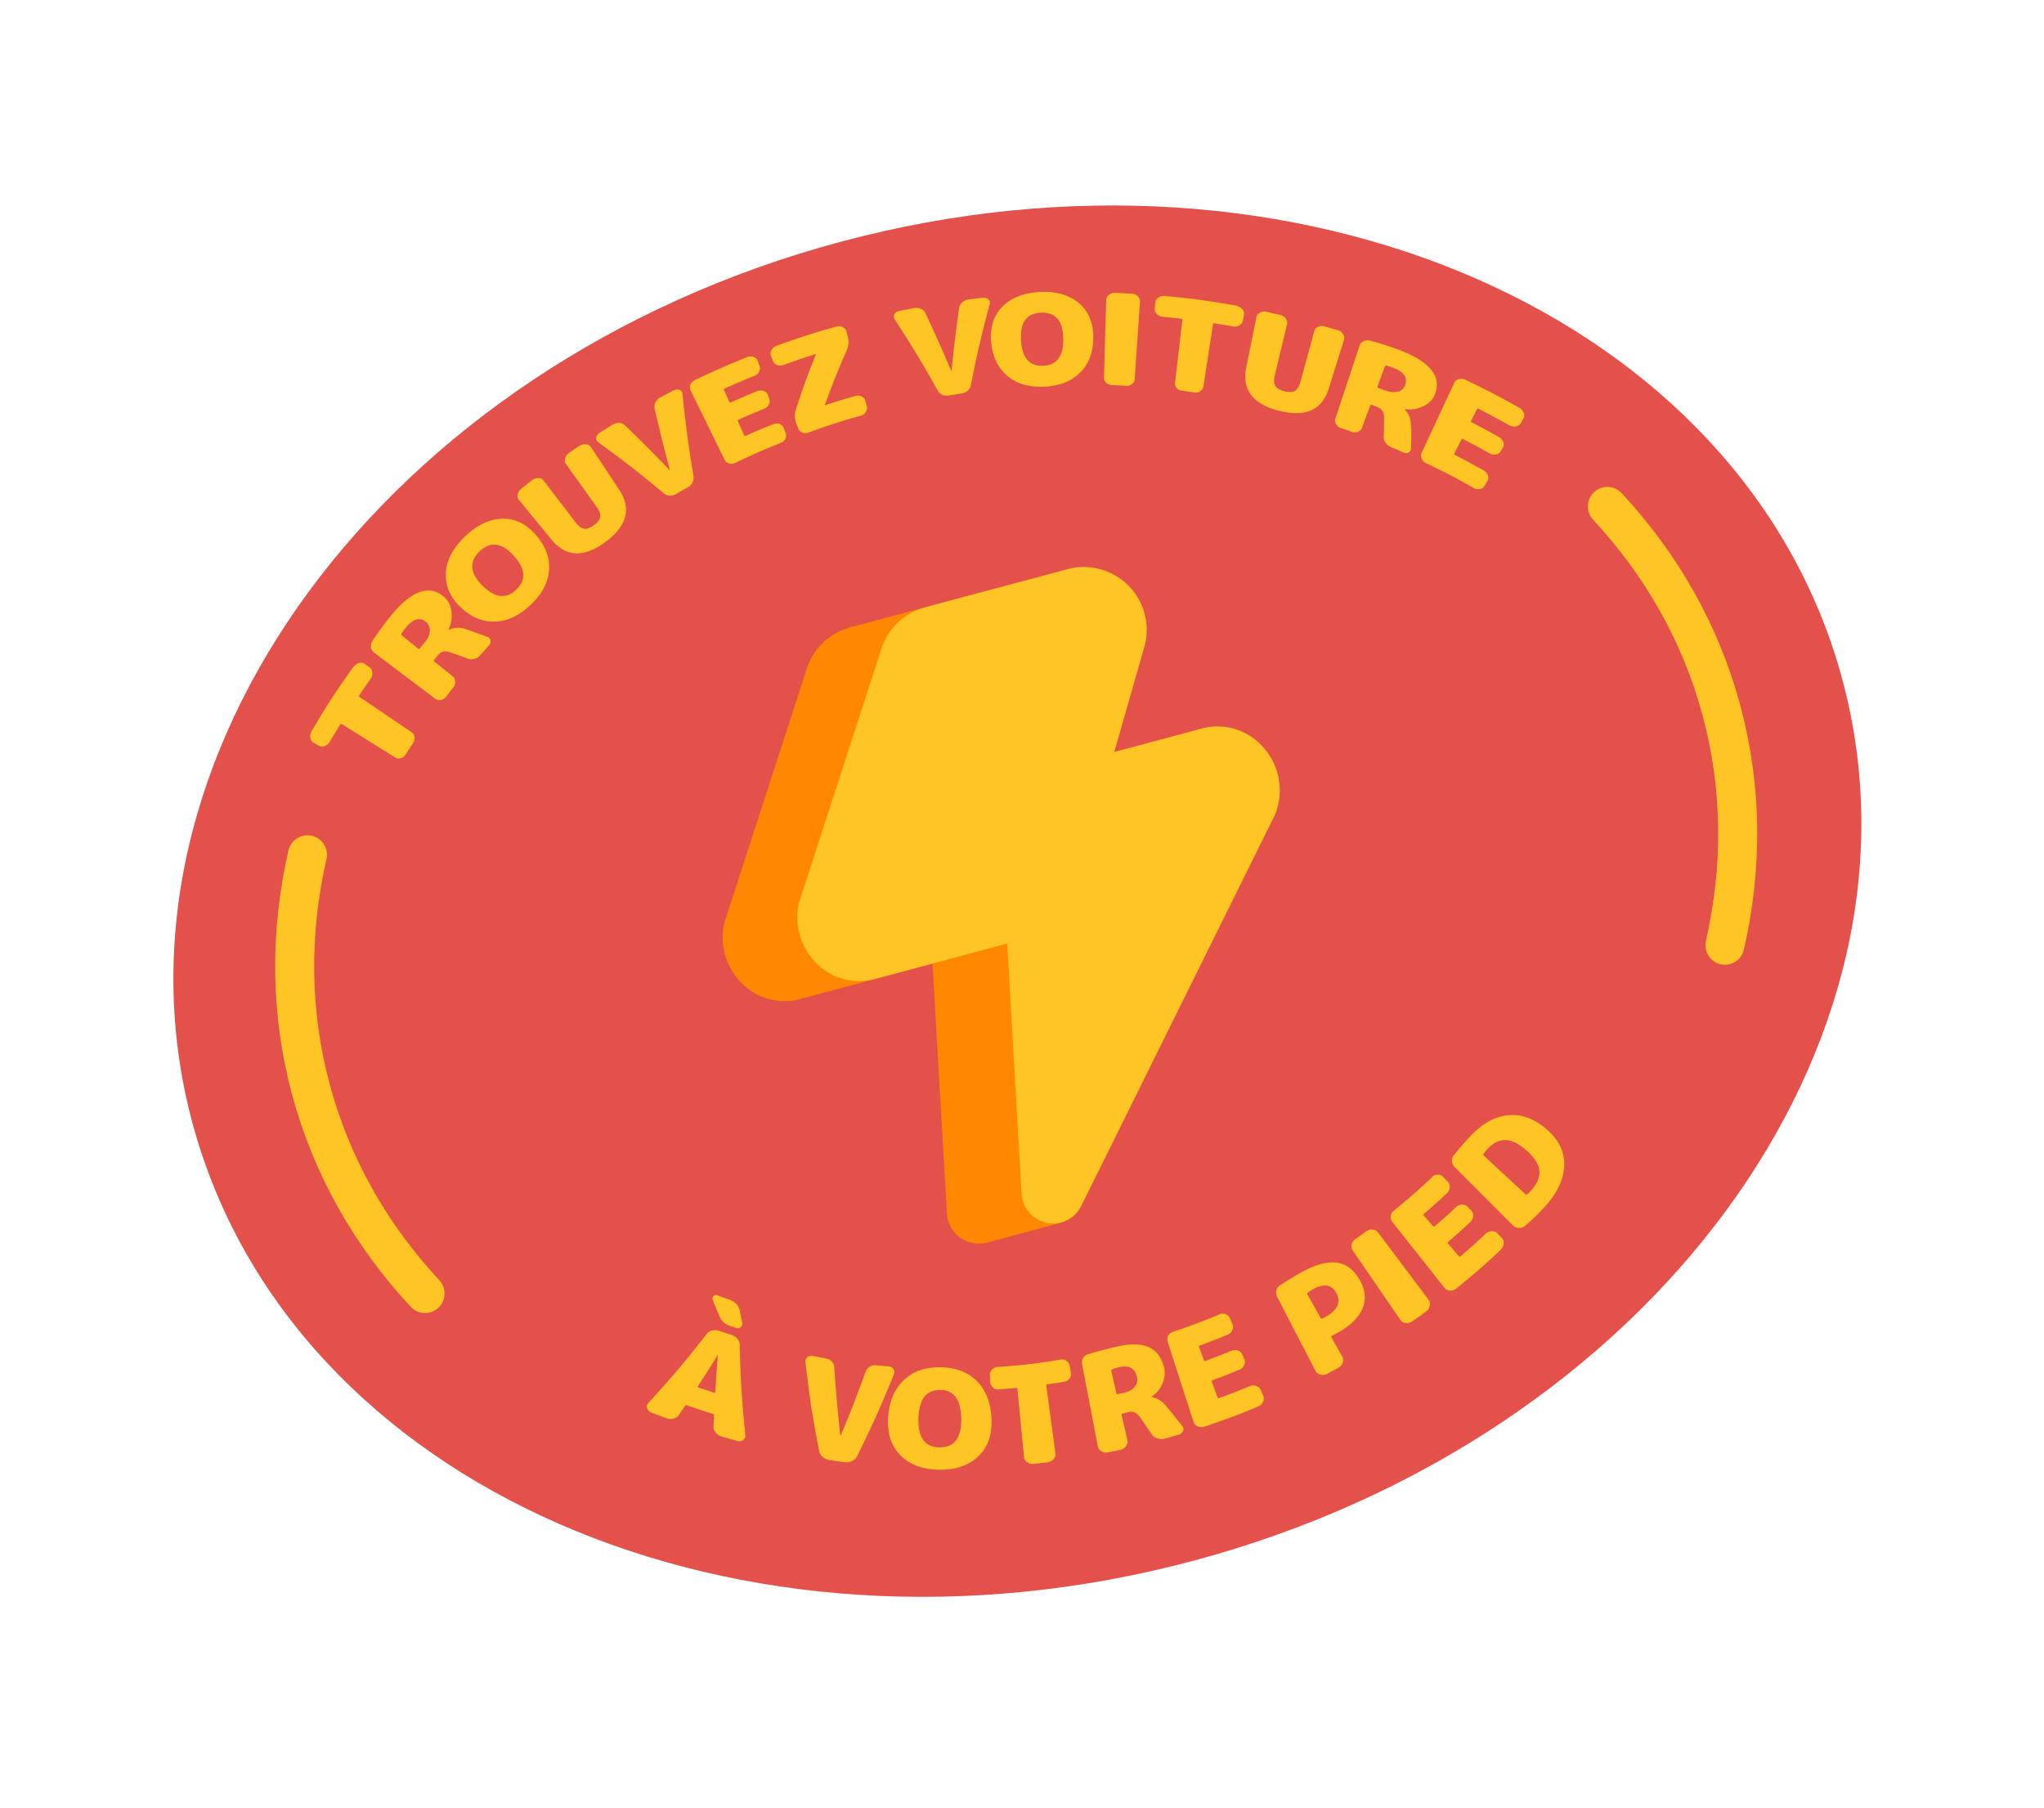 <svg xmlns="http://www.w3.org/2000/svg" width="173" height="153" fill="none"><g clip-path="url(#a)"><g filter="url(#b)"><path fill="#E4514A" d="M100.352 131.353c38.569-10.335 63.142-43.696 54.884-74.514-8.258-30.819-46.219-47.424-84.788-37.09-38.57 10.335-63.142 43.697-54.885 74.515 8.258 30.818 46.22 47.424 84.789 37.089Z"/></g><path fill="#FFC524" d="M62.607 113.856c.078 3.033.176 4.56.477 7.616a.425.425 0 0 1-.194.394.54.54 0 0 1-.49.068c-.513-.141-.77-.207-1.286-.359a1.076 1.076 0 0 1-.537-.342.736.736 0 0 1-.184-.531c.016-.367.027-.556.043-.922.004-.064-.028-.107-.097-.13a48.299 48.299 0 0 1-2.193-.727c-.08-.03-.126-.008-.154.041-.209.305-.313.457-.511.758-.102.162-.26.267-.473.324a1.002 1.002 0 0 1-.643-.045c-.484-.181-.735-.269-1.22-.46a.603.603 0 0 1-.366-.358c-.054-.161-.032-.312.08-.435 2.072-2.274 3.064-3.44 4.938-5.837a.83.83 0 0 1 .465-.311.945.945 0 0 1 .585.019c.444.15.658.217 1.1.358a.987.987 0 0 1 .471.329.861.861 0 0 1 .196.538l-.007.012Zm-.753-3.815c.193.062.347.176.49.324.134.15.224.333.267.529.08.413.124.619.216 1.039a.347.347 0 0 1-.13.366.346.346 0 0 1-.372.079c-.205-.069-.317-.101-.522-.17a1.414 1.414 0 0 1-.914-.822c-.23-.549-.346-.828-.557-1.383-.053-.12-.028-.22.06-.316.089-.096.188-.112.312-.073.459.167.688.25 1.154.405l-.004.022Zm-1.436 7.818s.054.006.08-.011c.03-.008.043-.033.038-.052.081-1.243.122-1.865.224-3.104l-.005-.019-.019.005a93.174 93.174 0 0 1-1.666 2.631.048.048 0 0 0-.004.063c.015.017.033.043.054.048.513.173.774.258 1.296.429l.002.01ZM75.237 115.628c.16.019.292.087.382.228.09.142.106.282.044.434-1.144 2.801-1.764 4.199-3.12 6.944a.89.89 0 0 1-.43.405c-.192.093-.4.128-.626.095-.515-.069-.773-.103-1.279-.175a1.125 1.125 0 0 1-.589-.266.84.84 0 0 1-.29-.502c-.58-3.013-.808-4.525-1.157-7.527a.452.452 0 0 1 .16-.406.491.491 0 0 1 .425-.114l1.144.212c.195.03.363.12.494.261.131.14.207.307.217.5.16 2.297.26 3.441.505 5.746 0 0 .002.009.024.014l.02-.005a109.28 109.28 0 0 0 2.106-5.389.869.869 0 0 1 .352-.426.8.8 0 0 1 .537-.123c.437.049.658.062 1.103.098l-.022-.004ZM76.534 116.76c.788-.728 1.797-1.061 3.05-1.055 1.258.015 2.253.37 3.03 1.104.779.743 1.22 1.774 1.301 3.119.081 1.345-.247 2.437-1.037 3.239-.79.801-1.917 1.228-3.36 1.211-1.444-.017-2.575-.449-3.355-1.275-.778-.817-1.092-1.913-.986-3.256.106-1.343.576-2.37 1.364-3.099l-.007.012Zm1.202 3.25c-.062 1.621.536 2.465 1.79 2.471 1.257.015 1.862-.82 1.832-2.437-.03-1.618-.625-2.411-1.787-2.42-1.162-.01-1.772.765-1.835 2.386ZM89.77 115.046a.629.629 0 0 1 .487.118.653.653 0 0 1 .28.422c.042.237.06.346.104.583a.65.65 0 0 1-.118.487.639.639 0 0 1-.435.272c-.575.092-.863.138-1.442.221-.067.018-.1.047-.092.118.312 2.287.465 3.436.778 5.723a.566.566 0 0 1-.16.488.779.779 0 0 1-.487.265c-.482.057-.722.09-1.216.14a.705.705 0 0 1-.536-.147.604.604 0 0 1-.262-.437l-.558-5.751c-.008-.07-.047-.101-.118-.093a70.1 70.1 0 0 1-1.458.122.638.638 0 0 1-.488-.159.633.633 0 0 1-.233-.445c-.011-.235-.023-.357-.034-.592a.634.634 0 0 1 .174-.471.634.634 0 0 1 .457-.226c2.164-.155 3.239-.277 5.37-.631l-.013-.007ZM98.918 119.241c.453.572.686.862 1.149 1.432a.38.38 0 0 1 .06.418.54.54 0 0 1-.36.314c-.462.134-.69.206-1.154.33-.223.06-.441.056-.643-.004a.847.847 0 0 1-.474-.338c-.385-.549-.575-.83-.95-1.382-.157-.237-.325-.399-.488-.469-.167-.08-.366-.089-.59-.039a7.27 7.27 0 0 1-.447.11c-.068.018-.099.057-.09.127l.49 2.136c.046.174-.002.342-.116.497-.111.164-.272.259-.475.314-.42.092-.626.136-1.05.219a.756.756 0 0 1-.551-.091.605.605 0 0 1-.308-.414c-.537-2.776-.795-4.166-1.335-6.951a.718.718 0 0 1 .089-.521.703.703 0 0 1 .4-.324 45.55 45.55 0 0 1 2.298-.616c2.244-.55 3.598-.095 4.106 1.57.147.468.128.939-.06 1.435a2.41 2.41 0 0 1-.953 1.197s-.01.003-.007.012c.005.02.005.02.015.017.275.061.52.161.735.31.216.15.443.379.696.704l.013.007Zm-3.728-1.392c.408-.099.704-.272.884-.527.18-.255.228-.538.14-.866-.189-.705-.7-.951-1.555-.743-.193.052-.377.101-.526.162-.065.028-.09.086-.075.144.17.752.261 1.131.432 1.883.018.067.057.098.135.077.222-.059.33-.078.555-.128l.01-.002ZM103.227 111.213a.67.67 0 0 1 .507-.002.619.619 0 0 1 .362.348c.084.195.132.296.215.492a.594.594 0 0 1-.009.509.64.64 0 0 1-.367.368c-.939.396-1.419.577-2.378.937-.068.018-.096.067-.071.123.163.453.242.67.414 1.121.018.067.074.083.139.056a64.85 64.85 0 0 0 2.213-.862.704.704 0 0 1 .526-.007.581.581 0 0 1 .372.346c.061.149.103.231.164.38a.602.602 0 0 1-.018.512.676.676 0 0 1-.387.373c-.905.367-1.354.549-2.267.887-.078.021-.096.067-.081.125.196.538.298.801.493 1.338.019.068.075.084.149.054a51.313 51.313 0 0 0 2.567-1.009.74.74 0 0 1 .555-.014c.183.065.316.174.382.343.083.195.131.296.214.491.076.166.059.336-.028.515a.778.778 0 0 1-.413.39c-1.787.748-2.701 1.086-4.534 1.701a.758.758 0 0 1-.565-.024.581.581 0 0 1-.358-.37c-.883-2.714-1.32-4.077-2.193-6.794a.682.682 0 0 1 .042-.498.63.63 0 0 1 .378-.329c1.606-.534 2.404-.841 3.97-1.488l.007-.012ZM109.966 107.771c2.29-1.307 3.898-1.293 4.951.278.569.852.739 1.676.478 2.481-.263.795-.935 1.534-2.018 2.166-.161.095-.38.205-.635.336-.062.037-.081.084-.056.139.373.656.553.98.925 1.636a.607.607 0 0 1 .033.509.79.79 0 0 1-.371.431l-.95.513c-.18.1-.371.12-.561.068-.19-.053-.33-.15-.413-.304-1.303-2.508-1.953-3.773-3.256-6.281a.754.754 0 0 1-.06-.532.672.672 0 0 1 .298-.432 33.329 33.329 0 0 1 1.625-1.005l.01-.003Zm2.35 3.594c.466-.27.764-.587.899-.934.125-.344.08-.705-.142-1.07-.424-.694-1.092-.753-2.024-.213a2.318 2.318 0 0 0-.367.253c-.05.045-.056.098-.019.161.448.78.668 1.177 1.105 1.96.035.053.082.072.149.054.169-.066.32-.158.409-.213l-.01.002ZM115.701 104.174a.646.646 0 0 1 .495-.122.65.65 0 0 1 .438.245c1.72 2.283 2.573 3.42 4.283 5.706a.575.575 0 0 1 .093.503.77.77 0 0 1-.317.478c-.457.34-.692.507-1.155.827a.801.801 0 0 1-.551.148.578.578 0 0 1-.45-.252c-1.614-2.353-2.427-3.532-4.041-5.885a.621.621 0 0 1-.1-.491.688.688 0 0 1 .276-.436c.41-.286.609-.432 1.016-.728l.013.007ZM121.212 99.592a.646.646 0 0 1 .48-.18.604.604 0 0 1 .466.195c.146.158.217.232.373.387a.608.608 0 0 1 .171.482.694.694 0 0 1-.223.484 50.664 50.664 0 0 1-1.952 1.755c-.06.048-.066.101-.024.142.314.361.467.547.781.908.045.05.098.057.156 0a49.957 49.957 0 0 0 1.811-1.624.724.724 0 0 1 .506-.198.64.64 0 0 1 .474.184c.116.124.173.181.289.305a.573.573 0 0 1 .161.485.824.824 0 0 1-.239.499 58.074 58.074 0 0 1-1.862 1.669c-.06.047-.066.1-.034.143.374.428.557.648.93 1.076.045.051.098.057.156 0a55.24 55.24 0 0 0 2.102-1.888.778.778 0 0 1 .521-.223.564.564 0 0 1 .483.181c.146.158.217.232.373.387.128.131.172.296.154.497a.802.802 0 0 1-.256.514c-1.447 1.361-2.205 2.009-3.734 3.257a.807.807 0 0 1-.54.187.598.598 0 0 1-.463-.218c-1.769-2.239-2.659-3.356-4.428-5.595a.643.643 0 0 1-.132-.492.637.637 0 0 1 .242-.448c1.345-1.085 1.997-1.664 3.273-2.855l-.015-.016ZM124.354 96.254c.977-1.069 1.983-1.68 3.077-1.849 1.093-.169 2.178.13 3.215.95 1.138.886 1.738 1.926 1.746 3.115.01 1.198-.527 2.439-1.642 3.649a19.372 19.372 0 0 1-1.618 1.572.818.818 0 0 1-.552.221.671.671 0 0 1-.508-.196c-1.981-1.985-2.973-2.982-4.964-4.964a.744.744 0 0 1-.214-.491.688.688 0 0 1 .164-.51c.427-.529.853-1.026 1.287-1.494l.009-.003Zm5.264 4.46c.512-.562.733-1.128.665-1.69-.067-.561-.47-1.137-1.184-1.753-.645-.552-1.231-.809-1.755-.793-.523.016-1.021.284-1.493.804a2.683 2.683 0 0 0-.285.366c-.037.052-.032.112.02.15l3.511 3.252c.054.048.108.054.168.007.119-.094.241-.22.363-.346l-.01.003Z"/><path fill="#F80" d="M82.28 105.178a2.647 2.647 0 0 0 2.918-1.434l16.373-33.054a5.426 5.426 0 0 0-.93-5.714 5.112 5.112 0 0 0-5.192-1.642l-7.457 1.998 2.54-8.87a5.314 5.314 0 0 0-3.656-6.578 5.288 5.288 0 0 0-2.844-.025l-12.064 3.233a5.317 5.317 0 0 0-3.682 3.492L61.29 78.15c-.4 1.867.19 3.8 1.558 5.12a5.088 5.088 0 0 0 4.846 1.28l11.234-3.01 1.22 21.166a2.657 2.657 0 0 0 2.13 2.462l.002.01Z"/><path fill="#F80" d="m89.632 103.519-6.318 1.693.677-6.942 4.11-1.505 1.53 6.754Z"/><path fill="#FFC524" d="M88.597 103.485a2.647 2.647 0 0 0 2.918-1.434l16.373-33.054a5.425 5.425 0 0 0-.931-5.714 5.112 5.112 0 0 0-5.192-1.642l-7.457 1.998 2.541-8.87a5.314 5.314 0 0 0-3.657-6.577 5.288 5.288 0 0 0-2.843-.025L78.284 51.4a5.317 5.317 0 0 0-3.681 3.491l-6.997 21.566c-.4 1.867.19 3.8 1.559 5.121a5.088 5.088 0 0 0 4.846 1.28l11.234-3.01 1.22 21.165a2.659 2.659 0 0 0 2.13 2.463l.002.009ZM29.913 56.45a.909.909 0 0 1 .468-.342c.193-.051.353-.032.483.067.18.128.268.188.438.318.13.1.2.246.21.44a.824.824 0 0 1-.165.542c-.374.535-.561.802-.933 1.347-.045.064-.042.115.01.153a1247.84 1247.84 0 0 1 4.414 2.99.565.565 0 0 1 .245.41.73.73 0 0 1-.123.509c-.25.378-.376.566-.624.954a.691.691 0 0 1-.412.317c-.174.047-.332.037-.469-.05a1316.795 1316.795 0 0 0-4.525-2.825c-.052-.038-.107-.013-.143.048-.347.56-.519.844-.861 1.422a.826.826 0 0 1-.438.376c-.188.071-.343.071-.49-.014l-.478-.275c-.146-.085-.224-.22-.256-.418a.908.908 0 0 1 .126-.572c1.325-2.24 2.03-3.319 3.511-5.403l.012.007ZM39.678 53.327c.642.232.962.343 1.594.578.14.055.228.156.248.306a.493.493 0 0 1-.139.41c-.295.327-.438.49-.733.817a.957.957 0 0 1-.495.32.84.84 0 0 1-.54-.011 57.848 57.848 0 0 0-1.458-.531c-.251-.088-.465-.114-.632-.08-.167.035-.332.152-.48.336l-.287.357c-.047.054-.044.105-.002.145.622.507.94.763 1.571 1.267.13.1.191.249.2.433a.748.748 0 0 1-.157.498c-.247.314-.364.46-.608.784a.693.693 0 0 1-.444.274.56.56 0 0 1-.47-.091c-2.079-1.576-3.128-2.361-5.216-3.935a.625.625 0 0 1-.233-.444.835.835 0 0 1 .15-.558c.495-.744 1.04-1.49 1.659-2.236 1.728-2.088 3.254-2.497 4.424-1.413.33.305.522.71.584 1.21.061.501-.022 1-.24 1.503l.006.02c.002.01.022.004.022.004.26-.111.514-.169.763-.163.25.005.545.061.91.19l.003.01Zm-3.751 1.068c.283-.335.432-.665.454-.97a.909.909 0 0 0-.311-.777c-.512-.442-1.095-.297-1.71.458a5.39 5.39 0 0 0-.365.492c-.045.063-.04.124.015.172l1.39 1.128c.05.038.1.025.144-.038.147-.185.226-.278.373-.463l.01-.002ZM37.728 48.519c.059-1.093.611-2.162 1.662-3.148 1.048-.995 2.129-1.482 3.218-1.473 1.087-.001 2.02.504 2.824 1.459.804.954 1.134 1.953 1.028 2.986-.107 1.032-.622 1.967-1.556 2.85-.933.88-1.893 1.355-2.935 1.407-1.043.051-2.022-.318-2.933-1.17-.912-.854-1.358-1.822-1.296-2.904l-.012-.008Zm3.103 1.032c1.06 1.061 1.998 1.162 2.858.352.86-.81.803-1.758-.199-2.867-1-1.108-1.97-1.252-2.888-.385-.917.867-.83 1.848.231 2.91l-.002-.01ZM49.054 37.74a.8.8 0 0 1 .532-.143.574.574 0 0 1 .423.229c.953 1.432 1.426 2.154 2.38 3.586.554.835.713 1.62.507 2.359-.206.738-.757 1.425-1.646 2.087-.898.665-1.713.987-2.484.966-.772-.02-1.477-.412-2.109-1.185-1.092-1.332-1.644-2.002-2.736-3.335-.107-.127-.139-.284-.096-.471a.803.803 0 0 1 .298-.474c.357-.292.546-.436.915-.72a.834.834 0 0 1 .53-.184c.187.001.34.074.438.203 1.084 1.418 1.627 2.132 2.71 3.55.254.325.5.508.735.538.236.03.508-.074.82-.303.311-.228.487-.461.529-.69.04-.239-.057-.523-.303-.861-1.04-1.45-1.558-2.181-2.599-3.631-.096-.13-.118-.29-.066-.48a.787.787 0 0 1 .325-.449c.357-.25.542-.373.909-.626l-.012.034ZM57.046 33.03a.56.56 0 0 1 .468-.032c.151.063.23.166.25.316.293 2.831.481 4.23.935 7.007a.833.833 0 0 1-.097.523.905.905 0 0 1-.392.395c-.396.22-.584.332-.968.56a1.1 1.1 0 0 1-.55.147.804.804 0 0 1-.496-.188c-2.16-1.803-3.283-2.672-5.587-4.352a.362.362 0 0 1-.142-.377.588.588 0 0 1 .267-.392c.435-.272.646-.411 1.09-.686.188-.112.38-.164.58-.155a.69.69 0 0 1 .488.2 113.073 113.073 0 0 1 3.778 3.782l.029-.008s.01-.003-.003-.01a120.065 120.065 0 0 1-1.29-5.203c-.047-.174-.011-.35.085-.53a.988.988 0 0 1 .437-.418c.435-.23.654-.34 1.09-.57l.028-.009ZM63.2 30.222a.834.834 0 0 1 .553-.024c.18.055.303.167.364.317l.175.46c.06.15.042.31-.048.479a.74.74 0 0 1-.401.356 60.02 60.02 0 0 0-2.5 1.063c-.075.03-.093.077-.07.123.178.397.264.602.445 1.008.026.056.072.074.147.044a65.331 65.331 0 0 1 2.22-.947.79.79 0 0 1 .534-.019c.18.056.294.17.354.32.058.14.089.214.137.356a.54.54 0 0 1-.038.476.694.694 0 0 1-.382.351c-.877.36-1.315.539-2.175.925-.065.027-.084.074-.07.122.211.482.317.722.539 1.201.025.056.071.074.136.047a54.835 54.835 0 0 1 2.354-.993.696.696 0 0 1 .504-.011.568.568 0 0 1 .345.321l.175.46c.06.15.051.308-.028.474a.638.638 0 0 1-.366.336c-1.578.64-2.358.974-3.898 1.718a.703.703 0 0 1-.497.04.563.563 0 0 1-.369-.295c-1.16-2.36-1.738-3.551-2.898-5.911a.544.544 0 0 1 .006-.478.73.73 0 0 1 .394-.385 62.053 62.053 0 0 1 4.354-1.912l.004-.022ZM70.759 27.638a.803.803 0 0 1 .549.04c.175.076.28.193.323.358l.127.473c.106.396.074.777-.102 1.166a60.813 60.813 0 0 0-1.834 4.591l.003.01.002.01s.003.01.013.006a48.699 48.699 0 0 1 2.584-.785.717.717 0 0 1 .51.05c.167.079.261.199.305.363l.127.473a.548.548 0 0 1-.082.467.728.728 0 0 1-.395.303 56.94 56.94 0 0 0-4.488 1.45.683.683 0 0 1-.5-.01.587.587 0 0 1-.337-.334l-.175-.46a1.699 1.699 0 0 1-.022-1.164c.606-1.871.947-2.801 1.692-4.657l-.003-.01-.002-.01s-.003-.01-.013-.006a55.296 55.296 0 0 0-2.723.926.737.737 0 0 1-.538 0c-.173-.068-.294-.17-.357-.33l-.175-.46c-.061-.15-.042-.31.057-.481a.831.831 0 0 1 .423-.352 61.489 61.489 0 0 1 5.004-1.61l.027-.017ZM83.2 25.194a.552.552 0 0 1 .45.138.365.365 0 0 1 .123.382c-.732 2.753-1.056 4.134-1.601 6.889a.803.803 0 0 1-.272.456.92.92 0 0 1-.495.236c-.438.066-.666.106-1.104.171a.932.932 0 0 1-.556-.068.78.78 0 0 1-.385-.353c-1.373-2.458-2.111-3.668-3.65-6.05a.382.382 0 0 1-.005-.403.527.527 0 0 1 .384-.269c.5-.103.747-.148 1.248-.251a1.06 1.06 0 0 1 .595.058.685.685 0 0 1 .387.362c.913 1.94 1.34 2.912 2.187 4.88 0 0 .003.01.022.004l.01-.002c.216-2.129.344-3.198.643-5.328a.78.78 0 0 1 .269-.466.987.987 0 0 1 .546-.24c.482-.056.731-.091 1.213-.148l-.01.002ZM84.792 26c.734-.777 1.826-1.224 3.236-1.292 1.41-.067 2.527.275 3.34.99.813.713 1.19 1.7 1.163 2.949-.018 1.247-.419 2.224-1.161 2.93-.74.716-1.728 1.084-2.986 1.142-1.258.058-2.275-.219-3.069-.865-.794-.647-1.28-1.572-1.415-2.81-.135-1.237.151-2.256.892-3.044Zm1.624 2.815c.1 1.495.733 2.195 1.887 2.135 1.156-.051 1.72-.803 1.69-2.306-.03-1.504-.66-2.236-1.89-2.186-1.226.06-1.79.853-1.68 2.345l-.007.012ZM95.78 24.857c.2.009.376.086.514.214a.556.556 0 0 1 .192.446c-.177 2.625-.269 3.944-.445 6.569a.53.53 0 0 1-.231.414.666.666 0 0 1-.478.148c-.495-.033-.745-.038-1.238-.061a.723.723 0 0 1-.467-.196.564.564 0 0 1-.189-.436c.072-2.628.11-3.953.193-6.584.007-.168.084-.302.228-.424a.8.8 0 0 1 .526-.161c.553.017.828.037 1.384.064l.012.007ZM104.662 25.893a.84.84 0 0 1 .487.273c.121.144.172.296.144.459-.036.216-.061.316-.105.535-.029.163-.132.284-.292.379a.76.76 0 0 1-.547.084 44.931 44.931 0 0 0-1.55-.257c-.075-.011-.121.011-.134.077l-.814 5.27a.57.57 0 0 1-.258.39.667.667 0 0 1-.488.11c-.43-.06-.644-.086-1.075-.147a.634.634 0 0 1-.435-.235.555.555 0 0 1-.141-.449c.25-2.117.37-3.174.619-5.3.004-.064-.026-.097-.101-.108a62.88 62.88 0 0 0-1.556-.163.802.802 0 0 1-.496-.23c-.14-.138-.199-.277-.182-.447a7.71 7.71 0 0 1 .051-.542.574.574 0 0 1 .253-.41.83.83 0 0 1 .544-.135c2.432.229 3.657.397 6.08.825l-.004.021ZM113.21 27.93a.866.866 0 0 1 .462.332c.104.159.136.316.085.474-.511 1.649-.769 2.463-1.279 4.111-.295.95-.811 1.574-1.526 1.88-.715.305-1.606.305-2.704.03-1.089-.277-1.868-.71-2.341-1.319-.474-.608-.626-1.406-.421-2.382.345-1.687.513-2.529.855-4.225.029-.163.131-.284.305-.372a.762.762 0 0 1 .552-.065c.46.094.681.149 1.144.253.2.05.359.142.473.297.114.156.156.31.124.464-.414 1.736-.625 2.61-1.04 4.347-.1.4-.08.705.047.91.127.203.384.352.762.447.377.096.676.088.882-.03.207-.117.365-.376.477-.769.471-1.72.706-2.58 1.175-4.31a.508.508 0 0 1 .331-.348.774.774 0 0 1 .562-.027c.436.122.651.188 1.078.312l-.003-.01ZM119.458 36.257c-.003.684-.014 1.029-.029 1.706a.354.354 0 0 1-.213.326.477.477 0 0 1-.446-.005c-.411-.18-.611-.27-1.019-.441a1.05 1.05 0 0 1-.472-.37.775.775 0 0 1-.159-.517c.021-.617.02-.927.029-1.55.001-.27-.034-.478-.136-.627a.918.918 0 0 0-.467-.35l-.427-.166c-.069-.023-.117-.01-.143.049-.283.759-.42 1.137-.703 1.896a.573.573 0 0 1-.346.331.693.693 0 0 1-.517.004c-.366-.13-.551-.204-.924-.322a.719.719 0 0 1-.399-.327.545.545 0 0 1-.063-.47c.826-2.478 1.23-3.715 2.057-6.194a.58.58 0 0 1 .338-.36.804.804 0 0 1 .569-.038c.848.228 1.731.51 2.632.858 2.53.979 3.445 2.307 2.79 3.766-.18.41-.512.717-.972.934-.459.216-.965.3-1.519.241l-.019.005a.23.23 0 0 0 .005.02c.19.207.323.43.407.667.084.236.116.549.112.922l.034.012Zm-2.242-3.23c.405.16.767.198 1.069.128a.859.859 0 0 0 .632-.542c.256-.628-.065-1.132-.976-1.478a3.94 3.94 0 0 0-.578-.187c-.078-.02-.133.005-.156.073-.246.667-.374 1.001-.617 1.677-.026.059.006.102.077.135l.554.214-.005-.02ZM128.559 34.481a.911.911 0 0 1 .395.433.535.535 0 0 1-.004.487l-.247.429c-.085.147-.22.224-.418.257a.879.879 0 0 1-.567-.107c-1.014-.577-1.53-.843-2.553-1.376-.071-.033-.122-.03-.15.02-.195.393-.298.587-.503.983-.026.059-.003.104.058.14.913.47 1.373.719 2.274 1.223.181.096.303.24.381.415.068.179.071.344-.016.48l-.191.332c-.085.147-.22.224-.406.264a.815.815 0 0 1-.545-.103 74.088 74.088 0 0 0-2.225-1.195c-.071-.032-.122-.03-.147.03l-.597 1.174c-.025.059-.012.107.058.14.972.495 1.447.761 2.407 1.29.171.1.29.234.358.412a.53.53 0 0 1-.026.483l-.247.429a.523.523 0 0 1-.396.261.717.717 0 0 1-.52-.088 56.714 56.714 0 0 0-4.031-2.098.765.765 0 0 1-.37-.377c-.076-.167-.088-.329-.013-.473 1.11-2.389 1.669-3.584 2.779-5.973.073-.154.204-.241.388-.29a.811.811 0 0 1 .579.072c1.816.87 2.72 1.342 4.497 2.336l-.002-.01Z"/><g filter="url(#c)"><path stroke="#FFC524" stroke-linecap="round" stroke-miterlimit="10" stroke-width="3.3" d="M25.415 71.726c-1.494 6.519-1.485 13.235.28 19.823 1.765 6.588 5.116 12.409 9.67 17.307"/></g><g filter="url(#d)"><path stroke="#FFC524" stroke-linecap="round" stroke-miterlimit="10" stroke-width="3.3" d="M145.383 79.377c1.493-6.519 1.485-13.236-.281-19.823-1.765-6.588-5.115-12.409-9.668-17.307"/></g></g><defs><filter id="b" width="144.307" height="119.183" x="13.957" y="16.67" color-interpolation-filters="sRGB" filterUnits="userSpaceOnUse"><feFlood flood-opacity="0" result="BackgroundImageFix"/><feColorMatrix in="SourceAlpha" result="hardAlpha" values="0 0 0 0 0 0 0 0 0 0 0 0 0 0 0 0 0 0 127 0"/><feOffset dx=".71" dy=".71"/><feGaussianBlur stdDeviation=".36"/><feColorMatrix values="0 0 0 0 0 0 0 0 0 0 0 0 0 0 0 0 0 0 0.2 0"/><feBlend in2="BackgroundImageFix" result="effect1_dropShadow_5339_38599"/><feBlend in="SourceGraphic" in2="effect1_dropShadow_5339_38599" result="shape"/></filter><filter id="c" width="15.542" height="41.641" x="22.682" y="70.076" color-interpolation-filters="sRGB" filterUnits="userSpaceOnUse"><feFlood flood-opacity="0" result="BackgroundImageFix"/><feColorMatrix in="SourceAlpha" result="hardAlpha" values="0 0 0 0 0 0 0 0 0 0 0 0 0 0 0 0 0 0 127 0"/><feOffset dx=".61" dy=".61"/><feGaussianBlur stdDeviation=".3"/><feColorMatrix values="0 0 0 0 0 0 0 0 0 0 0 0 0 0 0 0 0 0 0.2 0"/><feBlend in2="BackgroundImageFix" result="effect1_dropShadow_5339_38599"/><feBlend in="SourceGraphic" in2="effect1_dropShadow_5339_38599" result="shape"/></filter><filter id="d" width="15.544" height="41.64" x="133.783" y="40.597" color-interpolation-filters="sRGB" filterUnits="userSpaceOnUse"><feFlood flood-opacity="0" result="BackgroundImageFix"/><feColorMatrix in="SourceAlpha" result="hardAlpha" values="0 0 0 0 0 0 0 0 0 0 0 0 0 0 0 0 0 0 127 0"/><feOffset dx=".61" dy=".61"/><feGaussianBlur stdDeviation=".3"/><feColorMatrix values="0 0 0 0 0 0 0 0 0 0 0 0 0 0 0 0 0 0 0.2 0"/><feBlend in2="BackgroundImageFix" result="effect1_dropShadow_5339_38599"/><feBlend in="SourceGraphic" in2="effect1_dropShadow_5339_38599" result="shape"/></filter><clipPath id="a"><path fill="#fff" d="M0 38.077 142.107 0l30.561 114.056-142.107 38.078z"/></clipPath></defs></svg>